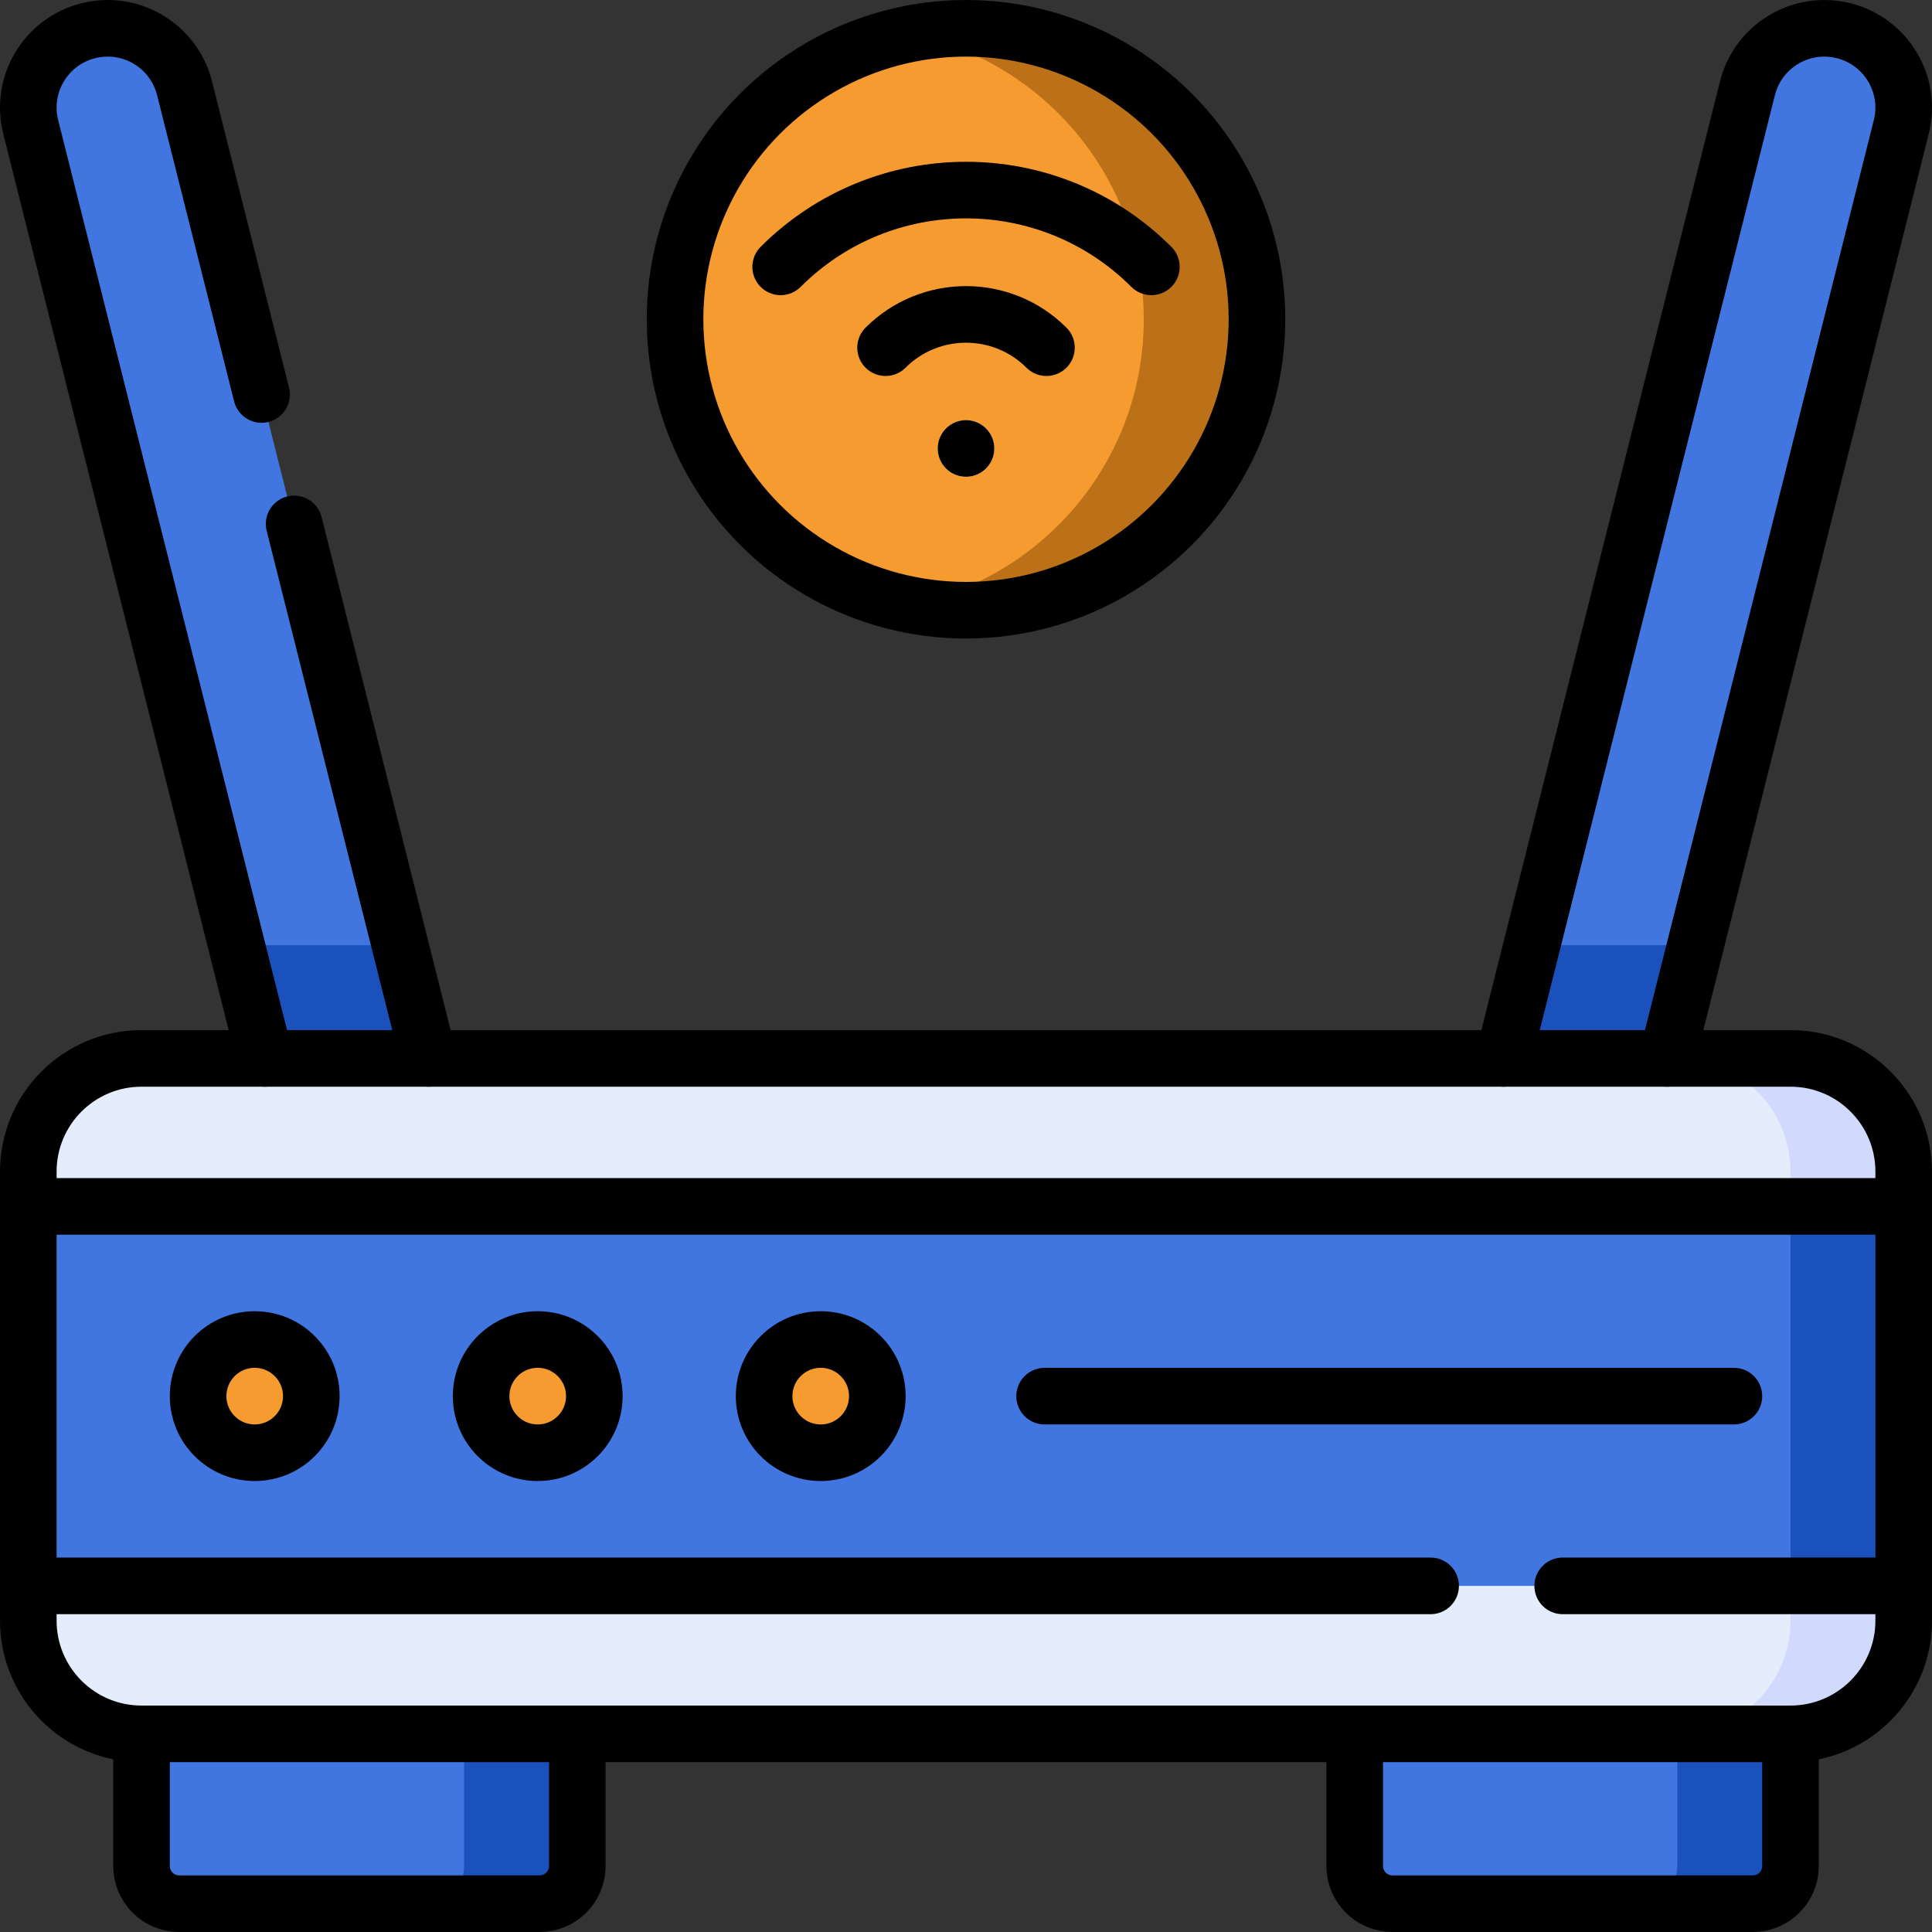 <svg xmlns="http://www.w3.org/2000/svg" version="1.1" xmlns:xlink="http://www.w3.org/1999/xlink" width="512" height="512" x="0" y="0" viewBox="0 0 512 512" style="enable-background:new 0 0 512 512" xml:space="preserve" class=""><rect x="0" y="0" width="512" height="512" fill="#333333" stroke="none"/><g><path d="m135.616 368.182-40.768 10.253L8.14 33.65c-2.831-11.258 4-22.679 15.258-25.51 11.258-2.831 22.679 4 25.51 15.258l86.708 344.784zM376.384 368.182l40.768 10.253L503.86 33.65c2.831-11.258-4-22.679-15.258-25.51-11.258-2.831-22.679 4-25.51 15.258l-86.708 344.784zM142.985 504.5H47.5c-5.523 0-10-4.477-10-10v-48.522h115.485V494.5c0 5.523-4.477 10-10 10z" style="" fill="#4176e0" data-original="#695d69" class="" opacity="1"></path><path d="M122.985 445.978V494.5c0 5.523-4.477 10-10 10h30c5.523 0 10-4.477 10-10v-48.522h-30z" style="" fill="#1b51bc" data-original="#564e57" class="" opacity="1"></path><path d="M464.5 504.5h-95.485c-5.523 0-10-4.477-10-10v-48.522H474.5V494.5c0 5.523-4.477 10-10 10z" style="" fill="#4176e0" data-original="#695d69" class="" opacity="1"></path><path d="M444.5 445.978V494.5c0 5.523-4.477 10-10 10h30c5.523 0 10-4.477 10-10v-48.522h-30zM405.982 250.489l-29.598 117.693 40.768 10.252 32.176-127.945zM94.848 378.434l40.768-10.252-29.598-117.693H62.672z" style="" fill="#1b51bc" data-original="#564e57" class="" opacity="1"></path><path d="M474.5 459.489h-437c-16.569 0-30-13.431-30-30v-9.217l15-42.783-15-57.783v-9.217c0-16.569 13.431-30 30-30h437c16.569 0 30 13.431 30 30v9.217l-15 57.783 15 42.783v9.217c0 16.569-13.431 30-30 30z" style="" fill="#e5edfc" data-original="#e5edfc" class=""></path><path d="M474.5 280.49h-30c16.569 0 30 13.431 30 30v119c0 16.569-13.431 30-30 30h30c16.569 0 30-13.431 30-30v-9.217l-15-42.783 15-57.783v-9.217c0-16.569-13.431-30-30-30z" style="" fill="#d1d9fc" data-original="#d1d9fc" class=""></path><path d="M7.5 319.706h497v100.566H7.5z" style="" fill="#4176e0" data-original="#695d69" class="" opacity="1"></path><path d="M474.5 319.706h30v100.566h-30z" style="" fill="#1b51bc" data-original="#564e57" class="" opacity="1"></path><circle cx="67.5" cy="369.989" r="15" style="" fill="#f59b30" data-original="#a0e38b" class="" opacity="1"></circle><circle cx="142.5" cy="369.989" r="15" style="" fill="#f59b30" data-original="#fd4755" class="" opacity="1"></circle><circle cx="217.5" cy="369.989" r="15" style="" fill="#f59b30" data-original="#ffc344" class="" opacity="1"></circle><circle cx="256" cy="84.608" r="77.108" style="" fill="#f59b30" data-original="#6fd8fd" class="" opacity="1"></circle><circle cx="256" cy="118.849" r="7.5" style="" fill="#ffffff" data-original="#ffffff" class=""></circle><path d="M256 7.5c-5.134 0-10.147.513-15 1.47 35.404 6.982 62.108 38.186 62.108 75.638 0 37.452-26.704 68.656-62.108 75.638a77.377 77.377 0 0 0 15 1.47c42.586 0 77.108-34.522 77.108-77.108C333.108 42.022 298.586 7.5 256 7.5z" style="" fill="#bc7118" data-original="#28c1fd" class="" opacity="1"></path><path d="M77.945 138.843 113.57 280.49M70.22 280.49 8.14 33.65c-2.83-11.26 4-22.68 15.26-25.51 1.72-.43 3.44-.64 5.14-.64 9.41 0 17.97 6.36 20.37 15.9l20.408 81.143M398.43 280.49 463.09 23.4c2.4-9.54 10.96-15.9 20.37-15.9 1.7 0 3.42.21 5.14.64 11.26 2.83 18.09 14.25 15.26 25.51l-62.08 246.84M152.99 459.49v35.01c0 5.52-4.48 10-10 10H47.5c-5.52 0-10-4.48-10-10v-35.01M474.5 459.49v35.01c0 5.52-4.48 10-10 10h-95.49c-5.52 0-10-4.48-10-10v-35.01" style="stroke-width:15;stroke-linecap:round;stroke-linejoin:round;stroke-miterlimit:10;" fill="none" stroke="#000000" stroke-width="15" stroke-linecap="round" stroke-linejoin="round" stroke-miterlimit="10" data-original="#000000" class=""></path><path d="M474.5 459.489h-437c-16.569 0-30-13.431-30-30v-119c0-16.569 13.431-30 30-30h437c16.569 0 30 13.431 30 30v119c0 16.569-13.431 30-30 30zM7.5 319.706h497M379.128 420.273H7.5M504.5 420.273h-90.372" style="stroke-width:15;stroke-linecap:round;stroke-linejoin:round;stroke-miterlimit:10;" fill="none" stroke="#000000" stroke-width="15" stroke-linecap="round" stroke-linejoin="round" stroke-miterlimit="10" data-original="#000000" class=""></path><circle cx="67.5" cy="369.989" r="15" style="stroke-width:15;stroke-linecap:round;stroke-linejoin:round;stroke-miterlimit:10;" fill="none" stroke="#000000" stroke-width="15" stroke-linecap="round" stroke-linejoin="round" stroke-miterlimit="10" data-original="#000000" class=""></circle><circle cx="142.5" cy="369.989" r="15" style="stroke-width:15;stroke-linecap:round;stroke-linejoin:round;stroke-miterlimit:10;" fill="none" stroke="#000000" stroke-width="15" stroke-linecap="round" stroke-linejoin="round" stroke-miterlimit="10" data-original="#000000" class=""></circle><circle cx="217.5" cy="369.989" r="15" style="stroke-width:15;stroke-linecap:round;stroke-linejoin:round;stroke-miterlimit:10;" fill="none" stroke="#000000" stroke-width="15" stroke-linecap="round" stroke-linejoin="round" stroke-miterlimit="10" data-original="#000000" class=""></circle><path d="M459.5 369.989H276.833" style="stroke-width:15;stroke-linecap:round;stroke-linejoin:round;stroke-miterlimit:10;" fill="none" stroke="#000000" stroke-width="15" stroke-linecap="round" stroke-linejoin="round" stroke-miterlimit="10" data-original="#000000" class=""></path><circle cx="256" cy="84.608" r="77.108" style="stroke-width:15;stroke-linecap:round;stroke-linejoin:round;stroke-miterlimit:10;" fill="none" stroke="#000000" stroke-width="15" stroke-linecap="round" stroke-linejoin="round" stroke-miterlimit="10" data-original="#000000" class=""></circle><path d="M206.88 70.719c27.128-27.128 71.112-27.128 98.241 0M234.684 92.138c11.754-11.754 30.879-11.754 42.633 0M256 118.844h0" style="stroke-width:15;stroke-linecap:round;stroke-linejoin:round;stroke-miterlimit:10;" fill="none" stroke="#000000" stroke-width="15" stroke-linecap="round" stroke-linejoin="round" stroke-miterlimit="10" data-original="#000000" class=""></path></g></svg>